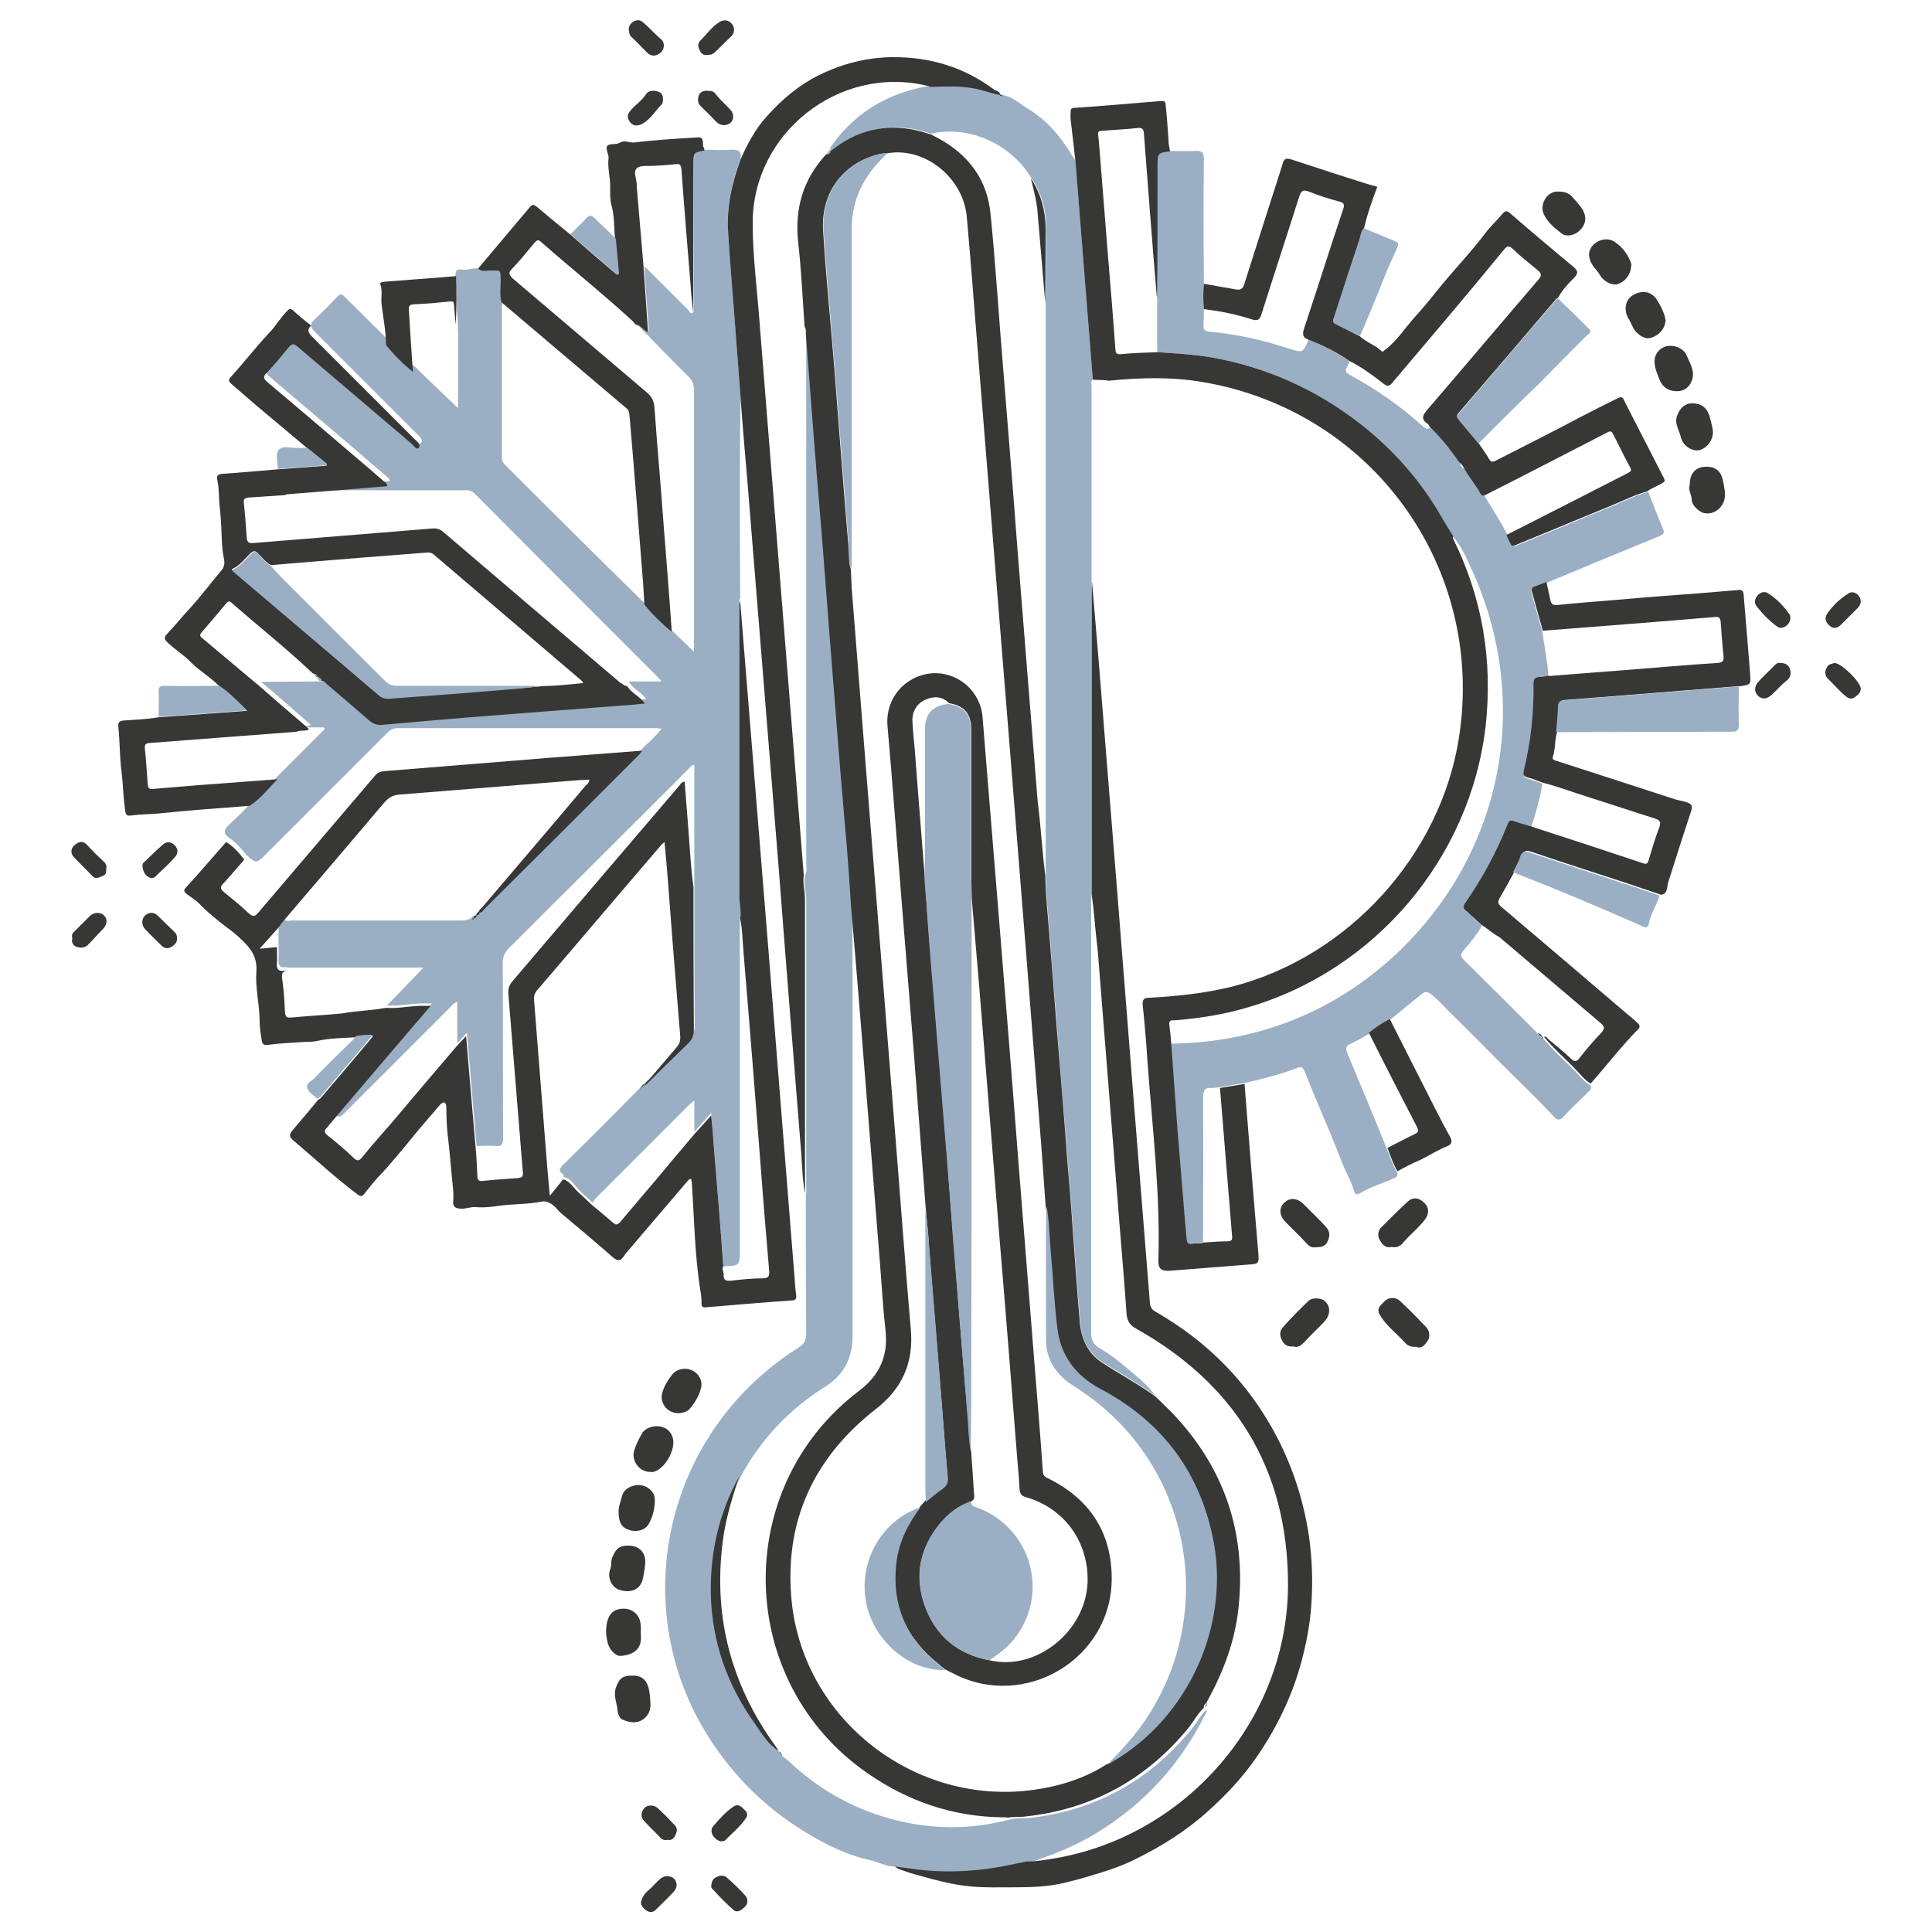 <?xml version="1.0" encoding="utf-8"?>
<!-- Generator: Adobe Illustrator 27.0.0, SVG Export Plug-In . SVG Version: 6.00 Build 0)  -->
<svg version="1.1" id="Livello_1" xmlns="http://www.w3.org/2000/svg" xmlns:xlink="http://www.w3.org/1999/xlink" x="0px" y="0px"
	 viewBox="0 0 480 480" style="enable-background:new 0 0 480 480;" xml:space="preserve">
<style type="text/css">
	.st0{fill:#9BAFC4;}
	.st1{fill:#373736;}
</style>
<g>
	<path class="st0" d="M113.2,68.6c-0.1-1.2,0.2-1.9,1.6-1.6c1.4,0.2,2.8-0.5,4.2-0.3c0.9,1,2.1,0.4,3.2,0.5c2.6,0.1,2.4-0.3,2.4,2.5
		c0,1.8-0.3,3.6,0.2,5.4c0,0.3-0.1,0.6-0.1,0.8c0,12.6,0,25.1,0,37.7c0,1.1,0.5,1.7,1.2,2.3c7.2,7.2,14.4,14.4,21.6,21.5
		c4.2,4.2,8.5,8.4,12.8,12.6c2,2.5,4.3,4.7,6.8,6.8c1.7,1.6,3.4,3.3,5.3,5.1c0-0.8,0-1.4,0-2c0-21.1,0-42.1,0-63.2
		c0-1.2-0.4-2.1-1.2-3c-4.4-4.3-8.7-8.8-13-13.2c1.3,0,1.7,1.5,3,1.8c-0.4-5.4-0.8-10.8-1.1-16.1c0.2,0.2,0.4,0.3,0.6,0.5
		c3.4,3.4,6.9,6.9,10.3,10.3c0.3,0.3,0.5,1.4,1.3,0.5c0-12.3,0.1-24.6,0.1-36.9c0-2.9,0-2.9,2.7-3.4c2.2,0,4.3,0.2,6.5,0
		c1.8-0.1,2.7,0.3,2.4,2.2c-2.2,5.8-3.5,11.8-3.1,18.1c0.4,6.7,1,13.4,1.5,20.1c0.5,7,1.1,14.1,1.6,21.1
		c-0.3,16.4-0.2,32.7-0.1,49.1c0,0.3,0,0.6,0,0.8c-0.3,0.6-0.2,1.2-0.2,1.9c0,23.8,0,47.5,0,71.3c0,1.9,0.5,3.7,0.2,5.6
		c0,1.5-0.1,3-0.1,4.5c0,26.2,0,52.3,0,78.5c0,4.1,0,4.1-4,4.2c-0.1,0-0.2,0-0.3,0c0.1-0.2,0.2-0.4,0.2-0.7
		c-0.8-9.7-1.5-19.4-2.3-29.2c-0.2-2.6-0.5-5.2-0.7-8.2c-1.6,1.7-2.9,3.2-4.2,4.7c0-2.5,0-4.9,0-7.8c-0.7,0.6-1.1,0.9-1.3,1.1
		c-7.7,7.7-15.5,15.5-23.2,23.2c-0.3,0.3-0.5,0.7-0.8,1.1c-1.1-1-2.2-2.1-3.3-3.1c-1.2-1.2-2-2.9-3.9-3.3c0.2-0.4-0.1-0.7-0.4-0.9
		c-0.8-0.6-0.6-1.1,0-1.8c6.4-6.3,12.8-12.7,19.1-19.1c0.1-0.1,0.2-0.2,0.3-0.3l0,0c0.1-0.1,0.3-0.2,0.4-0.4l0,0
		c0.4-0.4,0.7-0.7,1.1-1.1l0,0c3.6-3.5,7.1-7.1,10.7-10.5c1-1,1.4-2,1.4-3.4c-0.1-11.8-0.1-23.6-0.1-35.4c0-9.8,0-19.6,0-29.5
		c-0.8,0.1-1.1,0.7-1.6,1.2c-14.8,14.8-29.6,29.6-44.4,44.3c-1.1,1.1-1.6,2.2-1.6,3.7c0.1,14.5,0,29,0.1,43.6c0,1.6-0.5,2.1-2,1.9
		c-1.5-0.1-3.1,0-4.6,0c-0.8-9.3-1.6-18.5-2.4-28.1c-1,1.1-1.7,1.8-2.4,2.6c0-3.4,0-6.8,0-10.3c-0.9,0.3-1.3,0.8-1.7,1.3
		c-8.8,8.8-17.6,17.6-26.4,26.4c-0.6,0.6-1.1,1.1-2,0.6c7.9-9.2,15.8-18.4,23.8-27.9c-1.2,0-1.9,0-2.7,0c-2.8,0.1-5.7,0.7-8.5,0.5
		c3-3,5.9-6.1,9.1-9.4c-11.3,0-22.2,0-33.2,0c-0.3,0-0.7-0.1-1-0.1c-1.6,0.2-1.9-0.6-1.8-2c0.1-1.3,0-2.6,0-3.9c0-1.5,0-3,0-4.5
		c0.4-0.6,0.8-1.1,1.3-1.7c0.5,0.9,1.3,0.5,2,0.5c14,0,28.1,0,42.1,0c1.2,0,2.2-0.2,3-1.2c0.2,0.1,0.4,0.2,0.4-0.2l0,0
		c0.4-0.1,0.7-0.3,0.7-0.7l0,0c0.5-0.2,1-0.4,0.7-1l0,0c0.9,0.2,1.2-0.6,1.6-1c12.7-12.7,25.4-25.4,38.1-38c0.4-0.4,0.6-0.8,1-1.2
		c1.5-1.3,2.9-2.6,4.3-4.4c-0.7,0-1-0.1-1.4-0.1c-21.4,0-42.9,0-64.3,0c-1.1,0-1.8,0.5-2.5,1.2c-10,10-20,20-30,30
		c-2.5,2.5-2.5,2.5-5.1,0.2c-1.3-1.7-2.7-3.2-4.5-4.4c-1.3-1.1-0.8-1.9,0.3-3c1.9-1.9,4-3.5,5.5-5.8c2.7-1.8,4.7-4.3,6.9-6.6
		c3.8-3.8,7.6-7.6,11.4-11.4c-0.1-0.1-0.2-0.3-0.3-0.4c-2.1,0-4.2,0-6.3,0c0.9-0.5,2,0,3.1-0.6c-0.7-0.7-1.4-1.2-2-1.8
		c-3.4-3-6.9-6-10.3-8.9c4.8,0,9.5-0.1,14.3-0.1c0.9,0,1.5-0.1,1.1-1.2c0.6-0.2,0.8,0.3,1.1,0.6c3.6,3,7.1,6.1,10.7,9.2
		c0.9,0.8,1.8,1.3,3.1,1.1c9-0.8,18.1-1.6,27.1-2.3c10.8-0.9,21.6-1.7,32.4-2.5c1.9-0.1,3.8-0.3,5.9-0.5c-1.3-1.8-3.4-2.5-4.4-4.4
		c2.6,0,5.2,0,8.2,0c-0.6-0.6-0.8-0.9-1-1.1c-15.2-15.2-30.4-30.4-45.5-45.6c-0.7-0.7-1.4-0.8-2.3-0.8c-11,0-22.1,0-33.1,0
		c-3.7,0-7.4,0-11.1-0.1c0.2-0.1,0.3-0.2,0.5-0.2c6.3-0.5,12.5-1,18.8-1.5c2-0.2,4.1-0.3,6.1-0.5c0-0.6-0.4-0.8-0.7-1.1
		c-2.6-2.2-5.2-4.4-7.8-6.7c-7.1-6-14.2-12.1-21.3-18.1c-0.9-0.7-1.1-1.2-0.2-2.2c1.9-2.1,3.8-4.3,5.6-6.5c0.7-0.9,1.2-0.8,2.1-0.1
		c9.4,8,18.8,16,28.2,24c0.6,0.5,1.3,1.8,1.9,1.2c0.7-0.8-0.5-1.6-1.1-2.3c-8.4-8.4-16.8-16.8-25.2-25.2c-1-1-1.5-1.8-0.4-2.9
		c2-1.9,4-3.8,5.8-5.8c0.8-0.9,1.3-0.8,2,0c3.6,3.6,7.2,7.1,10.8,10.7c2,2.5,4.3,4.7,6.7,6.7c3.5,3.4,7,6.8,10.5,10.1
		c0,0,0.1-0.1,0.1-0.2c0-7.2,0.2-14.5-0.1-21.7C113.4,76.6,113.3,72.6,113.2,68.6z"/>
	<path class="st0" d="M290.7,37.5c2.1,0,4.1,0.1,6.2,0c1.7-0.1,2.2,0.3,2.2,2.1c-0.1,9.7-0.1,19.4,0,29.1c0,0.6,0,1.3,0,1.9
		c-0.2,2.1-0.2,4.2,0,6.3c0,1.3,0,2.5-0.1,3.8c-0.1,1.1,0.3,1.6,1.5,1.7c6.7,0.6,13.3,2.1,19.7,4.2c3.5,1.1,3.5,1.1,4.9-2.2
		c3.6,1.4,7,3.2,10.2,5.3c-0.2,0.5-0.4,1.1-0.7,1.6c-0.5,0.9-0.2,1.3,0.7,1.8c6.6,3.6,12.7,7.8,18.3,12.9c0.7,0.6,1.2,0.8,1.8,0
		c2.8,2.7,5.2,5.6,7.4,8.9c0,1,0.6,1.5,1.4,1.8l0,0c0,0.5,0.3,0.7,0.6,1c0.9,1.3,1.7,2.5,2.6,3.8c0.4,0.6,0.6,1.5,1.5,1.8
		c1.9,3.2,4,6.4,5.7,9.7c0.1,0.3,0.2,0.5,0.3,0.8c1.2,2.3,0.6,2.3,3.2,1.2c7.6-3.1,15.2-6.3,22.8-9.4c2.8-1.2,5.6-2.6,8.6-3.4
		c1.2,3,2.3,6,3.6,9c0.5,1.1,0.3,1.5-0.8,2c-8.6,3.5-17.3,7.1-25.9,10.7c-0.8,0.3-1.6,0.7-2.3,1c-1,0.4-1.9,0.7-2.9,1.1
		c-0.6,0.2-0.9,0.6-0.7,1.3c0.9,3.2,1.8,6.4,2.7,9.7c0.5,3.7,1.3,7.4,1.5,11.2c-0.7,0.1-1.4,0.3-2,0.3c-1.3-0.1-1.6,0.6-1.6,1.8
		c0.1,7.2-0.7,14.3-2.4,21.4c-0.2,1-0.2,1.6,1,1.8c1.2,0.3,2.3,0.8,3.5,1.2c-0.6,3.7-1.6,7.3-2.8,10.8c-1.4-0.4-2.9-0.8-4.2-1.3
		c-0.9-0.3-1.2,0-1.5,0.7c-2.7,7-6.3,13.5-10.6,19.7c-0.5,0.7-0.5,1.2,0.2,1.9c1.4,1.1,2.6,2.3,3.9,3.5c-1.3,2.2-2.8,4.1-4.5,6
		c-0.9,1.1-0.9,1.6,0.1,2.6c5.9,5.8,11.7,11.6,17.6,17.5c0.1,0.1,0.2,0.2,0.3,0.4c0.1,0.1,0.2,0.2,0.3,0.3c0.4,0.3,0.7,0.7,1.1,1
		l0,0c0.1,0.1,0.3,0.2,0.4,0.4v-0.1c2.2,2.7,4.9,5.1,7.4,7.6c1.4,1.4,2.5,2.9,4.2,4c0.5,0.7,0,1.1-0.5,1.6c-2.1,2.1-4.2,4-6.2,6.2
		c-1,1.1-1.7,0.6-2.4-0.1c-4.3-4.7-9-9.1-13.5-13.6c-3.9-3.9-7.8-7.9-11.7-11.7c-1.8-1.7-3.4-3.7-5.4-5.2c-0.8-0.5-1.4-0.6-2.1,0
		c-2.7,2.2-5.4,4.4-8.1,6.6c-1.9,0.9-3.6,2.1-5.2,3.4c-1.4,0.8-2.8,1.7-4.4,2.4c-1.3,0.6-1.4,1.2-0.8,2.5c3.3,7.9,6.6,15.8,9.8,23.7
		c0.8,1.9,1.4,3.9,2.5,5.8c0.3,0.7,0,1.1-0.7,1.4c-2.8,1.3-5.8,2.1-8.4,3.7c-0.9,0.5-1.3,0.5-1.7-0.8c-0.5-1.9-1.6-3.7-2.4-5.6
		c-1.5-3.8-3-7.6-4.6-11.3c-1.7-4.1-3.5-8.2-5.1-12.4c-0.5-1.2-1-1.4-2.1-0.9c-4.2,1.6-8.6,2.7-13,3.7c-2,0.3-4.1,0.7-6.1,1
		c-0.6,0.1-1.3,0.2-1.9,0.2c-1.9-0.2-2.2,0.8-2.2,2.5c0.1,11.9,0,23.8,0,35.8c-1,0.4-2,0.2-3,0.3c-0.9,0.1-1.2-0.3-1.2-1.2
		c-0.2-2.7-0.4-5.5-0.7-8.2c-0.5-6.5-1.1-13-1.6-19.5c-0.5-6.9-1-13.8-1.5-20.7c2.1-0.1,4.2-0.1,6.3-0.3c19.1-1.6,35.8-9,49.8-22.1
		c26.4-24.9,33.7-62.3,18.7-95.3c-1.3-2.9-2.6-5.8-4.7-8.3c-1.1-1.6-2.1-3.3-3.1-5.1c-5.2-8.8-11.8-16.4-19.8-22.7
		c-11.1-8.8-23.8-14.4-37.8-16.8c-4.2-0.7-8.5-0.9-12.8-1.2c0-4.5,0-9,0-13.5c0-10.9,0-21.8,0.1-32.7
		C287.6,37.8,287.6,37.8,290.7,37.5z"/>
	<path class="st1" d="M95.8,250.4c2.9,0.2,5.7-0.4,8.5-0.5c0.7,0,1.5,0,2.7,0c-8.1,9.5-16,18.7-23.8,27.9c-0.7,0.8-1.3,1.6-2,2.4
		c-0.8,0.8-0.6,1.2,0.2,1.9c2.3,1.8,4.5,3.7,6.6,5.7c0.8,0.7,1.2,0.6,1.9-0.2c2.5-3.1,5.2-6.1,7.8-9.1c5.2-6.2,10.5-12.4,15.7-18.5
		c0.7-0.8,1.5-1.6,2.4-2.6c0.8,9.6,1.6,18.8,2.4,28.1c0.2,2.2,0.3,4.4,0.4,6.7c0,1,0.4,1.3,1.3,1.2c2.9-0.3,5.8-0.5,8.7-0.7
		c1.1-0.1,1.4-0.4,1.3-1.5c-1.2-14.8-2.4-29.5-3.6-44.3c-0.1-1.3,0.2-2.2,1.1-3.2c13.7-16.1,27.4-32.2,41.2-48.3
		c0.4-0.4,0.6-1.1,1.5-1.2c0.3,3.9,0.6,7.7,0.9,11.5c0.4,4.9,0.6,9.8,1.3,14.7c0,11.8,0,23.6,0.1,35.4c0,1.4-0.4,2.4-1.4,3.4
		c-3.6,3.5-7.2,7-10.7,10.5c-0.1-0.7,0.5-1,0.9-1.4c2.3-2.7,4.6-5.4,6.9-8.1c0.7-0.8,1-1.6,0.9-2.8c-1-12.2-2-24.4-2.9-36.6
		c-0.3-3.8-0.6-7.6-1-11.6c-0.4,0.3-0.6,0.5-0.7,0.6c-10.4,12.1-20.7,24.3-31.1,36.4c-0.6,0.8-0.7,1.5-0.6,2.4
		c1,12.3,1.9,24.5,2.9,36.8c0.3,3.7,0.6,7.5,1,11.7c1.3-1.6,2.3-2.8,3.3-4.1c1.8,0.5,2.6,2.2,3.9,3.3c1.1,1,2.2,2.1,3.3,3.1
		c1.7,1.4,3.4,2.8,5.1,4.3c0.8,0.7,1.2,0.7,1.9-0.1c3.1-3.7,6.3-7.4,9.4-11.1c3-3.6,6-7.2,9-10.7c1.3-1.5,2.7-2.9,4.2-4.7
		c0.3,2.9,0.5,5.5,0.7,8.2c0.8,9.7,1.6,19.4,2.3,29.2c0,0.2-0.1,0.4-0.2,0.7c0.1,0.5,0.3,1,0.3,1.5c-0.1,1.3,0.5,1.6,1.7,1.5
		c2.7-0.3,5.3-0.6,8-0.6c1.5,0,1.7-0.6,1.6-1.9c-0.7-8.2-1.4-16.4-2-24.6c-1.4-17.9-2.8-35.8-4.3-53.6c-0.3-3.1-0.3-6.3-0.9-9.3
		c0.3-1.9-0.2-3.7-0.2-5.6c0-23.8,0-47.5,0-71.3c0-0.6-0.1-1.3,0.2-1.9c2.3,28.8,4.7,57.6,7,86.4c2.2,27.2,4.3,54.4,6.5,81.5
		c0.1,1.5,0.2,3,0.4,4.4c0.2,1.1-0.3,1.4-1.2,1.4c-7.1,0.5-14.1,1.1-21.2,1.7c-0.9,0.1-1.1-0.2-1.1-1c0-1.1-0.1-2.2-0.3-3.2
		c-1.4-8.8-1.5-17.7-2.1-26.5c0-0.4-0.1-0.8-0.2-1.2c-0.6,0-0.8,0.5-1.1,0.8c-4.9,5.7-9.7,11.4-14.6,17.1c-0.4,0.4-0.7,0.8-1,1.3
		c-0.7,1.1-1.5,1.4-2.7,0.3c-4.2-3.7-8.5-7.3-12.8-10.9c-1-0.8-1.6-2-2.9-2.6c-0.6-0.3-1.2-0.5-1.8-0.4c-3.4,0.7-6.8,0.6-10.2,1
		c-2.1,0.3-4.3,0.6-6.4,0.4c-1.3-0.1-2.5,0.5-3.8,0.4c-1.2-0.1-1.9-0.5-1.8-1.7c0.2-2.3-0.2-4.6-0.4-6.9c-0.3-3-0.5-6.1-0.9-9.1
		c-0.3-2.4-0.4-4.9-0.4-7.4c0-0.5-0.1-1.1-0.5-1.3c-0.3-0.1-0.8,0.3-1.1,0.6c-1.9,2.3-3.9,4.5-5.8,6.8c-1.7,2.1-3.4,4.2-5.2,6.3
		c-1.4,1.6-2.8,3.3-4.3,4.8c-1.2,1.3-2.3,2.7-3.4,4.1c-0.5,0.7-0.9,0.9-1.7,0.3c-5.5-4.1-10.4-8.7-15.6-13.1
		c-1.7-1.4-1.6-1.7-0.1-3.5c2-2.3,3.9-4.6,5.8-6.9c0.2-0.2,0.5-0.3,0.7-0.5c3.5-4.1,7.1-8.3,10.6-12.5c0.8-0.9,1.5-1.8,2.4-2.9
		c-1.6-0.1-2.9,0.1-4.1,0.3c-3.2,0.2-6.5,0.2-9.7,0.9c-1.2,0.3-2.4,0.2-3.7,0.3c-2.9,0.2-5.8,0.3-8.7,0.7c-1.7,0.3-1.4-1.3-1.6-2
		c-0.3-1.5-0.4-3-0.4-4.5c-0.1-3.9-1.1-7.9-0.8-11.7c0.3-4.2-2-6.4-4.5-8.7c-1.5-1.4-3.2-2.5-4.8-3.8c-1.7-1.4-3.3-2.7-4.8-4.3
		c-0.9-0.9-2-1.6-3.1-2.4c-0.8-0.6-1-1-0.2-1.8c3.4-3.7,6.6-7.5,9.9-11.2c1.8,1.1,3.2,2.7,4.5,4.4c-1.8,2-3.5,4.1-5.3,6
		c-0.8,0.9-0.6,1.3,0.2,2c2.1,1.7,4.3,3.5,6.2,5.3c1.1,1,1.6,0.8,2.5-0.3c9.6-11.3,19.2-22.5,28.8-33.8c0.6-0.8,1.3-1.1,2.3-1.2
		c13.6-1.1,27.2-2.2,40.8-3.3c7.8-0.6,15.6-1.2,23.4-1.8c-0.3,0.4-0.6,0.8-1,1.2c-12.7,12.7-25.4,25.4-38.1,38
		c-0.4,0.4-0.7,1.2-1.6,1c0.1-0.7,0.7-1,1.1-1.5c8.5-10,17-19.9,25.4-29.9c0.4-0.4,1-0.8,1-1.6c-0.8,0-1.5,0.1-2.2,0.1
		c-14.9,1.2-29.8,2.4-44.8,3.6c-1.9,0.1-3,0.9-4.1,2.2c-8.4,9.9-16.8,19.8-25.2,29.6c-0.4,0.6-0.8,1.1-1.3,1.7
		c-1.3,1.5-2.7,3-4.3,4.8c1.8-0.1,3-0.3,4.3-0.4c0,1.3,0.1,2.6,0,3.9c-0.1,1.4,0.2,2.2,1.8,2c0.3,0,0.7,0.1,1,0.1
		c-1.3-0.1-1.7,0.4-1.5,1.8c0.4,2.8,0.6,5.6,0.7,8.4c0.1,1.2,0.5,1.4,1.6,1.3c4.2-0.4,8.3-0.6,12.5-1
		C88.6,251.1,92.2,251.1,95.8,250.4z"/>
	<path class="st0" d="M222,463.7c-2,0-3.7-1.1-5.6-1.5c-4.7-1-9.1-2.9-13.2-5.2c-9.8-5.4-18.1-12.6-24.7-21.8
		c-21.6-29.8-16.1-70.8,11.6-94.3c2.6-2.2,5.4-4.3,8.3-6.1c1.3-0.8,1.9-1.8,1.9-3.4c-0.1-11.5-0.1-23-0.1-34.5
		c0-0.1,0.1-0.2,0.1-0.3c0-1.5,0-3,0-4.4c0-23,0-45.9,0-68.9c0-1.9-0.7-3.8-0.3-5.8c0.6-1,0.3-2,0.3-3c0-41,0-82,0-123
		c0-3.4,0-6.9,0.1-10.3c0.3,0.5,0.2,1.1,0.3,1.7c0.5,6.5,1,13,1.5,19.5c0.9,10.7,1.8,21.4,2.6,32.1c0.6,7.8,1.2,15.6,1.8,23.4
		c0.9,11.3,1.8,22.6,2.7,34c0.5,6.2,1.1,12.4,1.6,18.6c0.4,4.7,0.7,9.4,1,14.2c0,1-0.1,2.1-0.1,3.1c0,34.4,0,68.7,0,103.1
		c0,0.6,0,1.3,0,1.9c-0.2,5-2.4,8.9-6.6,11.6c-9,5.6-16,13-21.1,22.3c0,0.1,0,0.2-0.1,0.3c0,0.1,0,0.2-0.1,0.2
		c-5,9.1-7.2,18.9-6.9,29.3c0.3,11.9,4.1,22.6,11,32.2c1.7,2.4,3.3,5,5.9,6.8l0,0c0.1,0.2,0.3,0.5,0.4,0.7l0,0
		c0.1,0.1,0.3,0.2,0.4,0.3l0.1,0.1c0.1,0.1,0.1,0.1,0.2,0.2c0.2,0.2,0.5,0.3,0.7,0.5c7.2,6.9,15.6,11.8,25.3,14.5
		c10,2.8,20,2.9,30.1,0.2c1.5-0.4,3-0.2,4.4-0.3c16.4-1.8,29.8-9.1,40.3-21.8c1.4-1.7,2.4-3.7,4-5.2c0.1,0.7-0.3,1.2-0.6,1.7
		c-6.1,12.1-15,21.8-26.6,28.9c-5.5,3.4-11.4,5.7-17.5,7.7c-1,0.2-2,0.3-3,0.6c-6.1,1.4-12.4,2-18.7,1.8
		C229.3,464.8,225.7,464.2,222,463.7z"/>
	<path class="st0" d="M271.5,94.3c-0.6,0.5-0.3,1.2-0.3,1.8c0,16.1,0,32.2,0,48.3c0,1.6-0.1,3.3-0.1,4.9c0,23,0,46,0,69
		c0,1.3,0,2.6,0,3.9c0,1.8,0,3.5,0,5.3c0,25.2,0,50.3,0,75.5c0,9.4,0,18.9,0,28.3c0,1.7,0.6,2.8,2,3.6c2.3,1.3,4.4,2.9,6.4,4.6
		c2.7,2.3,5.5,4.4,7.6,7.3c-4.3-3.1-9-5.7-13.4-8.5c-3.3-2.2-5-5.7-5.3-9.6c-0.7-7.8-1.2-15.7-1.8-23.6c-0.5-5.9-0.9-11.8-1.4-17.8
		c-0.9-10.9-1.8-21.7-2.6-32.6c-0.5-6.7-1.2-13.4-1.6-20.2c-0.4-5.7-1.1-11.4-1.2-17.1c0-1.5,0-3,0-4.5c0-27.6,0-55.3,0-82.9
		c0-18.2,0-36.5,0-54.7c0-6.3,0.1-12.6,0.1-18.8c0-4.4-1.1-8.6-3.7-12.3c-5.1-8.5-15.5-13.1-24.8-11c-0.2,0-0.3,0-0.5-0.1
		c-8.4-2.8-16.2-1.6-23.4,3.7c-0.3,0.2-0.6,0.7-1.2,0.4c-0.2-0.5,0.2-0.7,0.4-1.1c1.9-2.7,4.1-5,6.6-7.1c5.2-4.2,11.2-6.6,17.8-7.7
		c3.5,0,7-0.2,10.5,0.3c2.4,0.4,4.6,1.3,6.9,1.7l0,0c0.1,0.3,0.3,0.3,0.6,0.3c2.4,0.4,4.2,2.1,6.1,3.3c4.7,2.8,8.2,6.8,11,11.5
		c0.3,0.5,0.6,0.9,1,1.4c0.4,5.1,0.8,10.1,1.2,15.2c0.5,6.7,1.1,13.4,1.6,20.1C270.5,81.7,271,88,271.5,94.3z"/>
	<path class="st1" d="M271.5,94.3c-0.5-6.3-1-12.6-1.5-18.9c-0.5-6.7-1.1-13.4-1.6-20.1c-0.4-5.1-0.8-10.1-1.2-15.2
		c-0.4-3.5-0.8-6.9-1.2-10.4c-0.1-0.7,0-1.4,0-2s0.2-0.9,0.9-0.9c6-0.4,11.9-0.9,17.9-1.4c1.2-0.1,2.5-0.2,3.7-0.3
		c0.6-0.1,1,0,1.1,0.9c0.3,2.8,0.5,5.7,0.7,8.6c0,1,0.2,2,0.4,3c-3.1,0.4-3.1,0.4-3.1,3.7c0,10.9,0,21.8-0.1,32.7
		c-0.1-0.5-0.2-1-0.2-1.5c-1.1-13.1-2.1-26.2-3.1-39.3c-0.1-1.2-0.4-1.5-1.6-1.4c-2.5,0.3-5,0.4-7.5,0.6c-2.7,0.2-2.4-0.1-2.1,2.6
		c0.8,10,1.6,20,2.4,30.1c0.6,7.2,1.2,14.3,1.7,21.5c0.1,0.9,0.1,1.5,1.3,1.4c3.1-0.3,6.2-0.4,9.2-0.5c4.3,0.3,8.5,0.5,12.8,1.2
		c14,2.4,26.6,8,37.8,16.8c8,6.3,14.7,13.9,19.8,22.7c1,1.7,2,3.4,3.1,5.1c-0.2,0.1-0.2,0.3-0.1,0.5c7.3,14.7,9.9,30.3,8.1,46.6
		c-3.8,32.9-27.6,60.9-59.5,70c-5.8,1.7-11.7,2.6-17.7,3.1c-0.6,0-1.5-0.2-1.4,1c0.2,1.6,0.4,3.3,0.5,4.9c0.5,6.9,1,13.8,1.5,20.7
		c0.5,6.5,1.1,13,1.6,19.5c0.2,2.7,0.5,5.5,0.7,8.2c0.1,0.9,0.3,1.3,1.2,1.2c1-0.2,2.1,0.1,3-0.3c2-0.1,4-0.3,6-0.3
		c1.1,0,1.2-0.5,1.1-1.4c-0.5-6.1-1-12.2-1.5-18.3c-0.5-6.1-1-12.3-1.5-18.4c2-0.3,4.1-0.7,6.1-1c1.1,13.9,2.2,27.8,3.4,41.7
		c0.2,3,0.3,3-2.7,3.2c-6.3,0.5-12.6,1-19,1.5c-2.4,0.2-3.2-0.4-3.1-2.8c0.5-16.4-1.5-32.7-2.7-49c-0.3-4.7-0.7-9.5-1.2-14.2
		c-0.1-1.4,0.3-1.8,1.6-1.8c7-0.4,13.9-1.1,20.7-2.8c28.8-7.4,51.8-32.7,56.3-62c6.5-42.2-21.6-81.1-63.8-88.2
		c-7.7-1.3-15.5-1.1-23.3-0.3C274.1,94.3,272.8,94.5,271.5,94.3z"/>
	<path class="st1" d="M155.8,170.4c1,1.8,3.1,2.5,4.4,4.4c-2.1,0.2-4,0.4-5.9,0.5c-10.8,0.8-21.6,1.7-32.4,2.5
		c-9,0.7-18.1,1.5-27.1,2.3c-1.3,0.1-2.2-0.4-3.1-1.1c-3.5-3.1-7.1-6.1-10.7-9.2c-0.3-0.3-0.6-0.8-1.1-0.6l0,0
		c-0.1-0.6-0.5-0.9-1.1-1l0,0c-0.1-0.6-0.5-0.8-1.1-0.9c-6.4-6.1-13.4-11.6-20-17.4c-0.5-0.5-0.9-0.7-1.5,0c-2,2.4-4,4.8-6.1,7.2
		c-0.5,0.6-0.5,0.9,0.1,1.4c4.8,4,9.5,8,14.3,12c3.4,3,6.9,6,10.3,8.9c0.6,0.5,1.3,1.1,2,1.8c-1.1,0.6-2.2,0.1-3.1,0.6
		c-12.2,0.9-24.4,1.9-36.6,2.8c-1,0.1-1.2,0.5-1.1,1.4c0.3,3,0.5,5.9,0.7,8.9c0.1,1.1,0.6,1.2,1.4,1.1c3.6-0.3,7.2-0.6,10.8-0.9
		c6.7-0.5,13.3-1,20-1.5c-2.2,2.3-4.2,4.9-6.9,6.6c-7.5,0.6-15,1.1-22.5,1.9c-2.3,0.2-4.6,0.2-6.9,0.5c-1.2,0.2-1.4-0.3-1.5-1.3
		c-0.5-3.2-0.5-6.4-0.9-9.5c-0.5-3.8-0.4-7.5-0.8-11.3c-0.1-1.2,0.4-1.4,1.4-1.5c2.9-0.2,5.8-0.3,8.6-0.8c7.3-0.5,14.7-1.1,22-1.6
		c-2.4-2.2-4.4-4.4-6.9-6.1c-2.1-2.2-4.8-3.7-6.9-5.8c-1.8-1.9-4.1-3.3-6-5.1c-0.9-0.9-0.8-1.4,0-2.2c2-2.1,3.8-4.4,5.8-6.5
		c2.7-3,5.1-6.2,7.7-9.3c0.8-1,0.7-2.1,0.5-3c-0.5-2.4-0.5-4.8-0.6-7.2c-0.1-1.8-0.2-3.6-0.4-5.4c-0.3-2.2-0.1-4.5-0.6-6.7
		c-0.3-1.2,0.2-1.5,1.4-1.6c4.5-0.3,9.1-0.7,13.6-1.1c4-0.3,8.1-0.6,12.1-0.9c0-0.1,0-0.3,0.1-0.4c-1.6-1.3-3.2-2.6-4.8-3.9
		c-3.5-2.9-7-5.9-10.5-8.8c-2.9-2.4-5.7-4.9-8.5-7.3c-0.6-0.5-0.7-0.9-0.1-1.6c3.2-3.5,6.1-7.3,9.4-10.8c1.7-1.7,2.9-3.9,4.6-5.6
		c0.6-0.7,1-0.7,1.6-0.1c1.4,1.3,2.9,2.5,4.4,3.7c-1.2,1.1-0.6,1.9,0.4,2.9c8.4,8.4,16.8,16.8,25.2,25.2c0.7,0.7,1.8,1.5,1.1,2.3
		c-0.5,0.6-1.3-0.7-1.9-1.2c-9.4-8-18.8-16-28.2-24c-0.8-0.7-1.3-0.8-2.1,0.1c-1.8,2.2-3.6,4.4-5.6,6.5c-0.9,0.9-0.7,1.4,0.2,2.2
		c7.1,6,14.2,12,21.3,18.1c2.6,2.2,5.2,4.4,7.8,6.7c0.3,0.2,0.7,0.4,0.7,1.1c-2,0.2-4,0.3-6.1,0.5c-6.3,0.5-12.5,1-18.8,1.5
		c-0.2,0-0.3,0.1-0.5,0.2c-3,0.2-5.9,0.4-8.9,0.6c-1.1,0.1-1.5,0.4-1.3,1.5c0.3,2.8,0.5,5.6,0.7,8.4c0.1,1.3,0.5,1.5,1.8,1.4
		c14.8-1.2,29.5-2.4,44.3-3.6c1.2-0.1,2,0.2,2.9,1c14.6,12.5,29.2,24.9,43.9,37.4C154.7,169.8,155,170.5,155.8,170.4z M134.3,170.5
		c3.5-0.1,7-0.4,10.6-0.8c-0.2-0.3-0.2-0.4-0.3-0.5c-12.3-10.5-24.5-20.9-36.8-31.4c-0.6-0.5-1.2-0.6-1.9-0.5
		c-5.2,0.4-10.4,0.8-15.5,1.2c-7.7,0.6-15.4,1.3-23.1,1.9c-1.3-0.7-2.2-1.9-3.3-3c-0.6-0.6-1-0.6-1.7,0c-1.5,1.4-2.7,3.2-4.7,4
		c0.1,0.2,0.1,0.3,0.1,0.3c12,10.2,24.1,20.5,36.1,30.7c0.9,0.8,1.7,1.1,2.9,1c9.4-0.8,18.9-1.5,28.3-2.2
		C128.2,171.2,131.2,170.8,134.3,170.5z"/>
	<path class="st1" d="M271.2,222.2c0-1.3,0-2.6,0-3.9c0-23,0-46,0-69c0-1.6,0-3.3,0.1-4.9c0.5,6.3,1.1,12.6,1.6,19
		c1.6,19.5,3.1,39,4.7,58.5c1.4,17.7,2.8,35.5,4.2,53.2c1.3,16.2,2.6,32.5,3.9,48.7c0.1,1,0.5,1.6,1.4,2.1
		c13.1,7.5,23.3,17.9,30.3,31.4c3.9,7.6,6.5,15.7,7.8,24.3c0.8,5.7,1,11.3,0.6,17c-0.3,4.8-1.2,9.4-2.4,14
		c-2.3,8.7-6.2,16.7-11.3,24.1c-3.4,4.9-7.5,9.3-12,13.3c-5.4,4.9-11.5,8.7-18,11.9c-3,1.5-6.1,2.6-9.4,3.6
		c-2.6,0.8-5.3,1.6-7.9,2.2c-4.3,1.1-8.9,1.2-13.3,1.2c-3.4,0-6.8,0.1-10.1-0.2c-3.4-0.3-6.7-1-10-1.9c-2.5-0.7-5-1.3-7.4-2.2
		c-0.7-0.2-1.2-0.5-1.7-0.9c3.7,0.5,7.3,1.1,11,1.2c6.3,0.2,12.5-0.4,18.7-1.8c1-0.2,2-0.4,3-0.6c2,0,3.9-0.3,5.8-0.6
		c33.6-5.1,59.5-34.8,59.2-68.8c-0.2-28.3-13.2-49.3-37.9-63.1c-1.4-0.8-2-1.8-2.2-3.4c-0.5-7.6-1.2-15.3-1.8-22.9
		c-1.8-22.6-3.6-45.2-5.4-67.9C272.1,231.3,271.9,226.7,271.2,222.2z"/>
	<path class="st1" d="M299.1,76.8c-0.2-2.1-0.2-4.2,0-6.3c2.6,0.5,5.2,0.9,7.9,1.4c1.1,0.2,1.7,0,2.1-1.2c2.7-8.6,5.5-17.2,8.2-25.7
		c0.5-1.5,0.9-2.9,1.4-4.4c0.3-1.1,0.8-1.4,2.1-1c6.4,2.1,12.8,4.2,19.2,6.2c0.7,0.2,1.5,0.4,2.2,0.6c-1.3,3.4-2.5,6.8-3.3,10.3
		c-0.7,0.8-0.8,1.9-1.1,2.9c-2.1,6.3-4.1,12.7-6.2,19c-0.2,0.7-0.7,1.4,0.3,1.9c2,1,4,2,5.9,3c1.6,1.5,3.8,2.2,5.4,3.7
		c0.4,0.4,0.5,0,0.8-0.2c3-2.2,4.9-5.3,7.3-8c1.9-2.1,3.7-4.2,5.5-6.5c3.9-4.9,8.3-9.4,12.1-14.4c1.3-1.8,3-3.3,4.4-5
		c0.7-0.8,1.1-0.8,1.9-0.1c5.2,4.5,10.4,8.9,15.6,13.2c1.2,1,1.5,1.6,0.2,2.9c-1.5,1.5-2.9,3-3.9,4.9c-0.2,0.1-0.3,0.1-0.4,0.2
		c-8.1,9.5-16.2,19-24.4,28.5c-0.5,0.6-0.3,1,0.1,1.4c1.6,2,3.3,3.9,4.9,5.9c0.9,1.4,1.9,2.7,2.7,4.1c0.4,0.6,0.7,0.8,1.5,0.4
		c7.1-3.6,14.2-7.2,21.2-10.9c3.1-1.6,6.2-3.2,9.3-4.7c0.9-0.4,1.2-0.2,1.5,0.6c3.3,6.4,6.6,12.9,9.9,19.3c0.3,0.7,0.3,0.8-0.5,1.3
		c-1.2,0.7-2.6,1.2-3.7,2c-3,0.8-5.7,2.2-8.6,3.4c-7.6,3.1-15.2,6.3-22.8,9.4c-2.6,1.1-2,1.1-3.2-1.2c-0.1-0.2-0.2-0.5-0.3-0.8
		c10.1-5.1,20.2-10.3,30.2-15.4c0.7-0.4,0.9-0.6,0.5-1.4c-1.5-2.7-2.8-5.5-4.2-8.2c-0.3-0.7-0.7-0.9-1.4-0.5
		c-10.3,5.3-20.5,10.6-30.8,15.8c-0.9-0.2-1-1.2-1.5-1.8c-0.9-1.3-1.7-2.5-2.6-3.8c-0.2-0.3-0.4-0.7-0.6-1l0,0
		c-0.4-0.7-0.7-1.3-1.4-1.8c-2.2-3.2-4.6-6.2-7.4-8.9c-0.1-0.2-0.2-0.5-0.4-0.6c-1.8-1.2-1.2-2.2,0-3.6
		c9.2-10.7,18.3-21.5,27.5-32.2c0.9-1,0.8-1.6-0.2-2.4c-2.1-1.7-4.2-3.4-6.1-5.2c-1-1-1.5-0.8-2.3,0.2c-9,11-18.3,21.9-27.6,32.9
		c-0.8,1-1.3,1.1-2.3,0.3c-2.7-2.1-5.4-4.1-8.4-5.6c-3.2-2.2-6.6-3.9-10.2-5.3c-1.4-0.5-1.6-1.3-1.1-2.8c3.3-9.9,6.4-19.8,9.7-29.6
		c0.4-1.1,0.3-1.6-0.9-1.9c-2.6-0.7-5.1-1.5-7.6-2.5c-1.4-0.5-1.9-0.3-2.4,1.2c-3.1,9.8-6.3,19.5-9.4,29.3c-0.4,1.2-0.8,1.7-2.2,1.3
		C307.2,78.1,303.2,77.3,299.1,76.8z"/>
	<path class="st1" d="M368.1,229.8c-1.3-1.2-2.6-2.4-3.9-3.5c-0.7-0.6-0.7-1.1-0.2-1.9c4.3-6.2,7.8-12.7,10.6-19.7
		c0.3-0.8,0.7-1,1.5-0.7c1.4,0.5,2.8,0.9,4.2,1.3c9.3,3,18.7,6.1,28,9.2c0.9,0.3,1.1-0.1,1.3-0.8c0.8-2.7,1.6-5.4,2.6-8
		c0.5-1.4,0.4-1.9-1.2-2.4c-5.5-1.7-11-3.6-16.5-5.3c-3.8-1.2-7.5-2.6-11.4-3.6c-1.2-0.4-2.3-1-3.5-1.2c-1.1-0.3-1.2-0.8-1-1.8
		c1.7-7,2.5-14.1,2.4-21.4c0-1.2,0.2-1.8,1.6-1.8c0.7,0,1.4-0.2,2-0.3c0.3,0,0.6,0.1,0.9,0c6-0.5,12-0.9,18-1.4
		c7.7-0.6,15.5-1.3,23.3-1.8c1.2-0.1,1.5-0.5,1.4-1.7c-0.3-2.8-0.5-5.7-0.7-8.5c-0.1-1.1-0.5-1.3-1.5-1.2
		c-14.2,1.2-28.5,2.3-42.7,3.4c-0.9-3.2-1.8-6.5-2.7-9.7c-0.2-0.7,0.1-1.1,0.7-1.3c1-0.4,1.9-0.7,2.9-1.1c0.3,1.5,0.7,3,1,4.5
		c0.2,1.1,0.8,1.3,1.8,1.2c5-0.5,10-0.9,15-1.3c6.7-0.6,13.4-1.1,20.1-1.6c3.2-0.3,6.5-0.5,9.7-0.8c0.8-0.1,1.3,0,1.4,1.1
		c0.5,6.5,1.1,12.9,1.6,19.4c0,0.1,0,0.1,0,0.2c0.2,2.8,0.2,2.8-2.5,3.2c-0.2,0-0.5,0-0.7,0c-8.3,0.7-16.6,1.3-24.9,2
		c-5.9,0.5-11.8,0.9-17.8,1.4c-0.7,0.1-1.5,0.1-1.5,1.2c-0.1,2.2-0.3,4.4-0.5,6.7c-0.7,2-0.4,4.2-1.1,6.2c-0.2,0.7,0.2,0.8,0.8,1
		c9.9,3.2,19.8,6.4,29.6,9.6c1,0.3,2.1,0.4,3.1,0.8c1.1,0.5,1.2,0.9,0.9,2c-2,6-3.9,12-5.8,18c-0.3,1.1,0,2.6-1.7,2.9
		c-2.9-1-5.7-1.9-8.6-2.9c-7.9-2.6-15.8-5.1-23.7-7.8c-1.2-0.4-1.8-0.3-2.3,1s-1.2,2.6-1.8,3.9c-1.2,2.2-2.4,4.4-3.7,6.6
		c-0.6,1-0.4,1.5,0.4,2.2c10.4,8.8,20.7,17.6,31,26.4c1,0.8,2,1.7,2.9,2.5c0.6,0.5,0.6,1.1,0,1.6c-4.2,4.3-7.8,9-11.7,13.4
		c-1.7-1-2.8-2.6-4.2-4c-2.5-2.5-5.1-4.8-7.4-7.6c0.6-0.2,0.8,0.3,1.1,0.6c1.9,1.6,3.8,3.1,5.6,4.8c0.8,0.8,1.3,0.9,2.1-0.1
		c1.7-2.2,3.5-4.3,5.5-6.4c0.9-1,0.7-1.5-0.2-2.3c-8.4-7.1-16.8-14.3-25.2-21.4C370.9,232,369.6,230.7,368.1,229.8z"/>
	<path class="st1" d="M248.5,23.6c-2.3-0.4-4.5-1.3-6.9-1.7c-3.5-0.6-7-0.4-10.5-0.3c-0.3-0.1-0.5-0.3-0.8-0.3
		C208.5,16.1,187,33,187,55.4c0,8.6,1.2,17.2,1.8,25.8c2,25,4,50.1,6,75.1c1.6,20.4,3.3,40.8,4.9,61.2c-0.3,2,0.3,3.8,0.3,5.8
		c0,23,0,45.9,0,68.9c0,1.5,0,3,0,4.4c-0.6-3.2-0.7-6.5-0.9-9.7c-1.9-23.6-3.8-47.2-5.6-70.8c-2.6-32.1-5.2-64.3-7.8-96.4
		c-0.6-6.9-1.2-13.9-1.7-20.8c-0.5-7-1.1-14.1-1.6-21.1c-0.5-6.7-1.1-13.4-1.5-20.1c-0.4-6.2,0.9-12.2,3.1-18.1
		c1.7-3.9,3.7-7.6,6.6-10.8c3.7-4.1,7.8-7.6,12.8-10.1c5.9-2.9,12.1-4.5,18.7-4.5c9.1,0,17.4,2.5,24.8,8
		C247.3,22.6,248.4,22.5,248.5,23.6z"/>
	<path class="st1" d="M175,37.4c-2.7,0.5-2.7,0.5-2.7,3.4c0,12.3-0.1,24.6-0.1,36.9c-0.2-2.2-0.5-4.4-0.6-6.6
		c-0.8-9.7-1.6-19.3-2.3-29c-0.1-1.1-0.4-1.5-1.5-1.3c-1.8,0.2-3.5,0.3-5.3,0.4c-1.5,0.1-3.4-0.2-4.3,0.6c-1,1,0.1,2.9,0,4.4
		c0,0.1,0,0.1,0,0.2c0.6,6.7,1.1,13.3,1.7,20c0.4,5.3,0.7,10.6,1.1,16.1c-1.3-0.4-1.7-1.8-3-1.8c-0.3-0.3-0.6-0.7-0.9-1
		c-7.4-6.8-15.3-13.1-22.8-19.7c-0.7-0.6-1-0.2-1.5,0.3c-1.8,2.2-3.6,4.4-5.6,6.5c-1,1-0.7,1.5,0.2,2.4
		c11.1,9.4,22.2,18.9,33.3,28.3c1.3,1.1,1.8,2.2,1.9,3.8c0.7,9.8,1.6,19.6,2.3,29.4c0.7,8.8,1.4,17.6,2,26.3
		c-2.5-2.1-4.8-4.3-6.8-6.8c-0.1-1.7-0.2-3.3-0.3-5c-1.1-14-2.2-28-3.4-42c-0.1-0.7-0.1-1.3-0.8-1.8c-10.3-8.7-20.6-17.5-31-26.3
		c-0.5-1.8-0.2-3.6-0.2-5.4c-0.1-2.8,0.2-2.4-2.4-2.5c-1.1,0-2.3,0.5-3.2-0.5c4.3-5.1,8.5-10.1,12.8-15.2c0.6-0.7,1-0.8,1.8-0.1
		c2.7,2.3,5.4,4.5,8.1,6.7c3.9,3.4,7.8,6.8,11.7,10.1c0.1-0.1,0.2-0.2,0.4-0.3c-0.3-2.9-0.5-5.8-0.8-8.7c-0.3-2.8-0.1-5.5-0.9-8.3
		c-0.4-1.5-0.3-3.1-0.3-4.7c0-2.3-0.7-4.6-0.4-6.9c0.1-1-0.9-2.3-0.3-3.1c0.6-0.6,2.2-0.2,3-0.7c1.3-0.8,2.4,0,3.6-0.1
		c4.9-0.6,9.9-0.9,14.8-1.2c2.3-0.2,2.3-0.1,2.4,2.2C175,36.8,175,37.1,175,37.4z"/>
	<path class="st0" d="M386.6,181.9c0.2-2.2,0.4-4.4,0.5-6.7c0.1-1.1,0.8-1.1,1.5-1.2c5.9-0.5,11.8-0.9,17.8-1.4
		c8.3-0.7,16.6-1.3,24.9-2c0.2,0,0.5,0,0.7,0c0,3.1-0.1,6.3,0,9.4c0,1.4-0.4,1.8-1.8,1.8C415.6,181.8,401.1,181.9,386.6,181.9z"/>
	<path class="st0" d="M367.3,110.2c-1.6-2-3.3-3.9-4.9-5.9c-0.4-0.5-0.6-0.8-0.1-1.4c8.1-9.5,16.2-19,24.4-28.5
		c0.1-0.1,0.3-0.2,0.4-0.2c2.6,2.5,5.2,5,7.7,7.5c0.9,0.8-0.1,1.2-0.5,1.6c-3.9,3.9-7.8,7.8-11.7,11.8
		C377.5,100,372.4,105.1,367.3,110.2z"/>
	<path class="st1" d="M347.2,291c-1.1-1.8-1.7-3.8-2.5-5.8c2.2-1.1,4.4-2.3,6.7-3.4c1.1-0.5,1.1-0.9,0.6-1.9
		c-4-7.7-8-15.5-11.9-23.3c1.6-1.3,3.3-2.5,5.2-3.4c2.7,5.3,5.3,10.5,8,15.8c2.3,4.5,4.5,9,7,13.5c0.7,1.3,0.2,1.9-0.8,2.3
		c-2.3,0.9-4.4,2.3-6.7,3.4C350.9,289,349,290,347.2,291z"/>
	<path class="st0" d="M375.9,216.7c0.6-1.3,1.4-2.5,1.8-3.9c0.4-1.3,1.1-1.4,2.3-1c7.9,2.6,15.8,5.2,23.7,7.8
		c2.9,0.9,5.7,1.9,8.6,2.9c-0.7,2.5-2.3,4.6-2.7,7.2c-0.2,0.9-0.9,0.7-1.6,0.4C397.4,225.4,386.7,220.9,375.9,216.7z"/>
	<path class="st0" d="M337.7,83.5c-2-1-3.9-2-5.9-3c-1-0.5-0.5-1.2-0.3-1.9c2-6.3,4.1-12.7,6.2-19c0.3-1,0.4-2,1.1-2.9
		c2.6,1.1,5.2,2.1,7.7,3.2c0.8,0.3,1.1,0.5,0.6,1.7c-1.1,2.5-2.3,5-3.3,7.6c-1.8,4.6-3.7,9.1-5.6,13.6
		C338.1,83.1,337.9,83.3,337.7,83.5z"/>
	<path class="st1" d="M102.6,92.4c-2.5-2-4.7-4.2-6.7-6.7c0-3.4-0.7-6.7-1.1-10.1c-0.2-1.6,0.3-3.3-0.3-4.9
		c-0.2-0.6,0.5-0.6,0.9-0.7c4.8-0.4,9.5-0.7,14.3-1.1c1.2-0.1,2.4-0.2,3.6-0.3c0.1,4,0.2,8-0.1,12c-0.1-1.6-0.3-3.2-0.4-4.8
		c0-0.7-0.2-1-1-0.9c-3,0.3-6,0.6-9,0.7c-1.2,0.1-1.3,0.5-1.2,1.6C101.9,82.2,102.2,87.3,102.6,92.4z"/>
	<path class="st0" d="M54.5,170.4c2.5,1.6,4.6,3.9,6.9,6.1c-7.3,0.5-14.7,1.1-22,1.6c0-2.1,0.1-4.1,0-6.2c-0.1-1.2,0.4-1.6,1.6-1.5
		C45.5,170.5,50,170.4,54.5,170.4z"/>
	<path class="st1" d="M351.9,334.6c-1.3,0.1-2.2-0.2-2.9-1.1c-1.9-2.1-4.2-3.8-5.8-6.2c-1.4-2-0.6-2.6,0.7-3.9
		c1.1-1.2,2.8-1.2,3.9-0.2c2.3,2.1,4.5,4.4,6.6,6.6c0.8,0.9,0.9,2.3,0.4,3.2C354.1,333.9,353.3,335.3,351.9,334.6z"/>
	<path class="st1" d="M326.8,309.9c-1.1,0.1-1.7-0.4-2.4-1.2c-1.6-1.8-3.4-3.4-5-5.1c-1.6-1.6-1.7-3.5-0.3-4.8
		c1.3-1.3,3.2-1.2,4.7,0.3c1.9,1.9,3.9,3.8,5.7,5.8c1.1,1.3,0.9,2.4,0.2,3.8C329,309.9,327.9,309.8,326.8,309.9z"/>
	<path class="st1" d="M321.3,334.5c-1.5,0.2-2.3-0.5-2.8-1.5c-0.6-1.1-0.6-2.3,0.2-3.2c2-2.3,4.2-4.5,6.4-6.6
		c0.9-0.9,3.3-0.8,4.2,0.2c1,1,1.2,2.3,0.6,3.7c-0.3,0.6-0.7,1.1-1.2,1.6c-1.5,1.6-3.1,3-4.5,4.6C323.4,334.1,322.5,335,321.3,334.5
		z"/>
	<path class="st1" d="M405.3,65.5c0,2.6-1.4,4.4-3.4,5.1c-1.2,0.4-3.3-0.5-4.3-2.1c-0.8-1.4-2.1-2.4-2.6-4c-0.6-1.9,0.2-3.3,1.5-4.2
		c1.4-1,3.3-1.2,4.8-0.1C403.3,61.5,404.6,63.6,405.3,65.5z"/>
	<path class="st1" d="M345.7,309.8c-1.6,0.4-2.4-0.8-3-1.9c-0.5-1-0.3-2.2,0.5-3c2.2-2.2,4.4-4.4,6.7-6.5c1.1-1,2.6-0.8,3.7,0.2
		c1.2,1,1.6,2.3,0.8,3.8c-0.3,0.6-0.8,1.1-1.2,1.6c-1.4,1.6-3,2.9-4.4,4.5C348.1,309.5,347.1,310.1,345.7,309.8z"/>
	<path class="st1" d="M413.8,79.5c0,2.1-1.8,4.1-4,4.5c-1.3,0.3-3.3-1.1-4-2.5c-0.4-0.8-0.8-1.7-1.3-2.5c-1.1-2-0.7-4.5,1.1-5.6
		c2.2-1.4,4.6-1.1,6,1C412.6,76,413.5,77.7,413.8,79.5z"/>
	<path class="st1" d="M157,416.3c2.8-0.1,3.9,1.5,4.3,3.8c0.2,1,0.2,2,0.3,3.1c0.1,1.7-0.5,3.1-2,4.1c-1.7,1-3.4,0.6-5-0.1
		c-0.8-0.4-1.1-1.5-1.2-2.5c-0.2-1.8-1.1-3.7-0.3-5.6C153.9,416.9,154.8,416.3,157,416.3z"/>
	<path class="st1" d="M159.2,405.5c0,0.7,0.1,1.5,0,2.2c-0.3,2.2-2,3.5-5,3.7c-1.2,0.1-2.8-1.5-3.2-3.2c-0.5-1.9-0.6-3.8,0-5.8
		c0.7-2,2.2-2.9,4.5-2.7c1.9,0.2,3.4,1.7,3.6,3.5C159.3,404,159.2,404.8,159.2,405.5L159.2,405.5z"/>
	<path class="st1" d="M419.8,120.6c0-2.8,1.2-4.3,3.4-4.6c2.7-0.3,4.4,0.8,4.9,3.6c0.3,1.8,0.9,3.6,0,5.4s-2.6,2.8-4.6,2.5
		c-1.3-0.2-3.3-2-3.2-3.5C420.2,122.8,419.4,121.7,419.8,120.6z"/>
	<path class="st1" d="M161.7,365.7c-2.8,0.1-5-2.8-4.1-5.4c0.4-1.4,1.1-2.7,1.8-4c0.8-1.5,2.8-2.2,4.6-1.9c1.7,0.3,2.8,1.4,3.2,3
		c0.6,2.7-1.7,7-4.3,8.1C162.4,365.7,162,365.8,161.7,365.7z"/>
	<path class="st1" d="M387.4,47.6c1.3,0,2.4,0.4,3.2,1.3c0.6,0.7,1.3,1.4,1.9,2.2c2,2.4,1.8,4.9-0.7,6.7c-1,0.7-2.7,1-3.7,0.3
		c-1.8-1.4-3.7-2.9-4.6-5C382.5,50.8,384.3,47.3,387.4,47.6z"/>
	<path class="st1" d="M416.6,97.2c-2,0-3.6-1-4.3-2.9c-0.5-1.3-1.1-2.6-1.2-3.9c-0.2-1.4,0.3-2.8,1.5-3.7c2-1.6,5.6-0.6,6.5,1.7
		c0.7,1.8,1.9,3.5,1.4,5.6C420,96,418.6,97.2,416.6,97.2z"/>
	<path class="st1" d="M156.1,384c2.7,0,4.4,1.7,4.2,4.4c-0.1,1.3-0.3,2.6-0.6,3.9c-0.6,2.6-2.9,3.6-5.8,2.7c-1.9-0.6-3.1-3-2.3-5.1
		c0.4-1,0.1-1.9,0.5-2.9C153,384.8,153.8,384,156.1,384z"/>
	<path class="st1" d="M420.4,100.2c2.2,0,3.6,1,4.3,3.1c0.3,1.1,0.6,2.2,0.8,3.3c0.4,2.3-1.1,4.6-3.2,5.2c-1.8,0.5-4.2-1-4.7-3.2
		c-0.4-1.8-1.7-3.4-0.9-5.4C417.4,101.4,418.6,100.2,420.4,100.2z"/>
	<path class="st1" d="M153.7,375.8c-0.1-1.3,0.5-2.8,0.9-4.3c0.5-1.7,2.7-2.8,4.7-2.5c1.9,0.3,3.4,1.8,3.4,3.7c0,2-0.5,4-1.4,5.7
		c-0.8,1.7-2.9,2.3-4.7,1.8C154.6,379.7,153.7,378.4,153.7,375.8z"/>
	<path class="st0" d="M153,59.3c0.3,2.9,0.5,5.8,0.8,8.7c-0.1,0.1-0.2,0.2-0.4,0.3c-3.9-3.4-7.8-6.8-11.7-10.1c1.3-1.3,2.7-2.6,4-4
		c0.8-0.9,1.3-0.7,2,0C149.5,55.9,151.3,57.6,153,59.3z"/>
	<path class="st1" d="M168.5,351.1c-2.8,0-4.8-2.7-3.9-5.3c0.5-1.6,1.4-3,2.4-4.3c1.1-1.4,3.2-1.8,4.8-1.1c1.7,0.7,2.8,2.5,2.4,4.3
		c-0.5,2.1-1.6,3.9-3,5.5C170.5,350.8,169.5,351.1,168.5,351.1z"/>
	<path class="st0" d="M88.5,257.4c1.3-0.2,2.5-0.4,4.1-0.3c-0.9,1.1-1.7,2-2.4,2.9c-3.5,4.2-7.1,8.3-10.6,12.5
		c-0.2,0.2-0.4,0.3-0.7,0.5c-0.9-0.8-2.1-1.5-2.5-2.5c-0.6-1.4,1.1-1.9,1.8-2.7c2.7-2.9,5.6-5.6,8.4-8.4
		C87.3,258.8,87.9,258.1,88.5,257.4z"/>
	<path class="st0" d="M76.4,111.3c1.6,1.3,3.2,2.6,4.8,3.9c0,0.1,0,0.3-0.1,0.4c-4,0.3-8.1,0.6-12.1,0.9c0.1-1.6-0.7-3.8,0.3-4.8
		c1.1-1.1,3.2-0.3,4.9-0.4C74.9,111.3,75.6,111.3,76.4,111.3z"/>
	<path class="st1" d="M179.2,457.5c-0.9-0.2-1.5-0.6-2.1-1.5c-0.5-0.9-0.4-1.7,0.1-2.3c1.6-1.8,3.1-3.6,5.1-4.9
		c1.1-0.7,1.8,0,2.4,0.6c0.6,0.5,1.3,1.2,0.7,2.2c-1.4,2.2-3.5,3.8-5.2,5.6C180,457.4,179.7,457.4,179.2,457.5z"/>
	<path class="st1" d="M168.1,468.2c0,0.8-0.3,1.4-0.8,1.9c-1.4,1.5-2.9,2.9-4.4,4.4c-0.8,0.8-1.7,0.6-2.4,0.1
		c-0.8-0.6-1.6-1.4-1.1-2.6c0.3-0.8,0.7-1.5,1.4-2.1c1.1-0.9,2-2,3.1-3c0.8-0.7,1.8-1,2.8-0.6C167.6,466.6,168,467.3,168.1,468.2z"
		/>
	<path class="st1" d="M455.7,164.7c1.8,0,6.7,4.9,6.6,6.4c0,1.1-0.8,1.6-1.6,2.2c-0.9,0.5-1.5,0.2-2.1-0.3c-1.6-1.3-3-3-4.5-4.4
		c-0.6-0.6-0.9-1.7-0.2-2.8C454.3,164.9,455.2,165,455.7,164.7z"/>
	<path class="st1" d="M442.2,164.7c1.3,0,2.1,0.4,2.5,1.5s0.1,2.2-0.7,2.8c-1.4,1.1-2.5,2.4-3.8,3.6c-1.2,1.1-2.4,1.3-3.5,0.2
		c-0.9-0.9-0.8-2.3,0-3.2c1.3-1.6,2.9-2.9,4.3-4.4C441.4,164.8,441.8,164.6,442.2,164.7z"/>
	<path class="st1" d="M444.8,153.4c0.1,1.8-2,3.2-3.2,2.3c-2-1.4-3.7-3.2-5.2-5.1c-0.6-0.8-0.5-1.8,0.3-2.7c0.7-0.8,1.7-1,2.4-0.6
		c2.3,1.4,4.1,3.3,5.6,5.5C444.8,153,444.8,153.3,444.8,153.4z"/>
	<path class="st1" d="M462.3,149.5c0,0.5-0.3,1.1-0.8,1.6c-1.4,1.4-2.7,2.7-4.1,4.1c-0.9,0.9-1.9,1.1-2.8,0.3s-1.5-1.8-0.6-3.1
		c1.4-2,3.2-3.7,5.3-5C460.5,146.6,462.3,147.8,462.3,149.5z"/>
	<path class="st1" d="M164.7,24.7c0,0.4,0,0.9-0.3,1.2c-1.5,1.6-2.7,3.6-4.7,4.8c-1.1,0.6-2.3,0.8-3.2-0.4c-0.8-1.1-0.7-1.9,0.3-3
		c1.2-1.4,2.7-2.3,3.7-3.9c0.6-0.9,1.8-1,2.8-0.7C164.2,22.9,164.8,23.6,164.7,24.7z"/>
	<path class="st1" d="M175.9,13.6c-1,0.3-1.7-0.3-2-1c-0.4-0.7-0.7-1.7,0-2.4c1.6-1.6,2.9-3.5,4.8-4.7c1.1-0.7,2.3-0.6,3.2,0.5
		c0.8,1.1,0.5,2.4-0.3,3.1c-1.4,1.3-2.7,2.7-4,3.9C177.1,13.4,176.6,13.7,175.9,13.6z"/>
	<path class="st1" d="M26.4,215.8c-0.1,0.6,0.2,1.4-0.8,1.8c-1,0.4-1.9,1-2.8-0.1c-1.4-1.5-3-3-4.4-4.5c-1-1-0.8-2.3,0.2-3.1
		c0.9-0.7,1.9-1.2,3,0c1.3,1.4,2.7,2.8,4.1,4.1C26.2,214.4,26.6,215,26.4,215.8z"/>
	<path class="st1" d="M176.7,468.5c0.1-1,0.4-1.7,1.2-2.1c1-0.5,1.9-0.6,2.7,0.1c1.6,1.4,3.2,2.9,4.6,4.5c0.7,0.8,0.7,2.1-0.3,2.9
		c-0.8,0.7-1.8,1.5-2.8,0.5c-1.7-1.5-3.3-3.1-4.8-4.8C177,469.4,176.6,468.9,176.7,468.5z"/>
	<path class="st1" d="M165.8,457.1c-0.8,0.2-1.4-0.1-1.9-0.7c-1.2-1.3-2.5-2.5-3.7-3.8c-1.1-1.1-1-2.2-0.2-3.3
		c0.7-0.9,2.4-1,3.4-0.1c1.5,1.4,2.9,2.8,4.2,4.2c0.7,0.7,0.7,1.6,0.2,2.5C167.4,456.9,166.7,457.3,165.8,457.1z"/>
	<path class="st1" d="M176.1,22.6c0.9-0.1,1.4,0.3,1.9,1c1,1.3,2.3,2.4,3.4,3.6c1,1,1,2.5,0.1,3.3s-2.4,0.8-3.4-0.1
		c-1.3-1.3-2.5-2.6-3.9-3.9c-1-0.9-0.9-2-0.5-3C174.1,22.7,175.2,22.4,176.1,22.6z"/>
	<path class="st1" d="M156.2,7.4c0-1.1,0.6-1.7,1.3-2.1c0.8-0.4,1.5-0.4,2.2,0.2c1.6,1.3,2.9,2.9,4.5,4.2c1.1,0.9,0.9,2.7-0.2,3.5
		c-1.1,0.8-2.2,0.9-3.3-0.2c-1.3-1.3-2.6-2.7-3.9-3.9C156.2,8.5,156.4,7.8,156.2,7.4z"/>
	<path class="st1" d="M18,233.1c-0.4-0.9,0.2-1.4,0.7-1.9c1.2-1.2,2.4-2.4,3.6-3.6c1-1,2.7-1.1,3.6-0.1c0.9,0.9,0.7,2.2-0.3,3.3
		c-1.3,1.3-2.5,2.7-3.8,4c-0.8,0.8-2,0.7-2.9,0.4C18.3,234.9,17.6,234.2,18,233.1z"/>
	<path class="st1" d="M44,233.1c0,1.1-0.6,1.7-1.5,2.2c-1,0.5-1.7,0.3-2.4-0.4c-1.3-1.3-2.7-2.6-4-4c-1-1-1-2.6,0-3.5
		c1.1-0.9,2.2-0.8,3.2,0.2c1.3,1.3,2.7,2.6,4,3.9C43.8,231.9,44,232.5,44,233.1z"/>
	<path class="st1" d="M35.4,215.1c0-0.3,0-0.6,0.4-0.9c1.6-1.5,3.1-3,4.7-4.4c0.9-0.8,2.1-0.7,2.9,0.2c0.9,0.9,0.9,2,0.1,2.9
		c-1.3,1.5-2.8,2.9-4.3,4.3c-0.6,0.6-1.2,1.4-2.3,0.7C35.9,217.3,35.5,216.4,35.4,215.1z"/>
	<path class="st1" d="M249,23.9c-0.2-0.1-0.5,0-0.6-0.3C248.9,23.3,248.9,23.8,249,23.9z"/>
	<path class="st1" d="M159.2,270.4c0.2-0.5,0.4-1,1.1-1.1C159.9,269.7,159.6,270.1,159.2,270.4z"/>
	<path class="st1" d="M118.4,227.5c-0.2-0.6,0.3-0.8,0.7-1C119.3,227.1,118.9,227.3,118.4,227.5z"/>
	<path class="st1" d="M117.7,228.2c0-0.5,0.1-0.8,0.7-0.7C118.4,227.9,118.1,228.1,117.7,228.2z"/>
	<path class="st1" d="M158.9,270.8c0.1-0.1,0.3-0.2,0.4-0.4C159.1,270.5,159,270.6,158.9,270.8z"/>
	<path class="st1" d="M158.6,271c0.1-0.1,0.2-0.2,0.3-0.3C158.8,270.8,158.7,270.9,158.6,271z"/>
	<path class="st1" d="M117.3,228.3c0.1-0.1,0.3-0.1,0.4-0.2C117.7,228.6,117.5,228.5,117.3,228.3z"/>
	<path class="st1" d="M382,256.7c0.6,0.1,1.1,0.4,1.1,1C382.7,257.4,382.3,257,382,256.7z"/>
	<path class="st1" d="M383,257.7c0.3-0.1,0.5,0,0.4,0.4C383.3,257.9,383.2,257.8,383,257.7z"/>
	<path class="st1" d="M381.3,256c0.1,0.1,0.2,0.2,0.3,0.4C381.5,256.2,381.4,256.1,381.3,256z"/>
	<path class="st1" d="M259.7,217.5c0.1,5.7,0.8,11.4,1.2,17.1c0.5,6.7,1.1,13.4,1.6,20.2c0.9,10.9,1.8,21.7,2.6,32.6
		c0.5,5.9,1,11.8,1.4,17.8c0.6,7.9,1.1,15.7,1.8,23.6c0.4,3.9,2,7.4,5.3,9.6c4.4,2.9,9.1,5.4,13.4,8.5c1.3,1.3,2.7,2.6,4,3.9
		c13.1,13.6,18.7,29.9,16.7,48.7c-0.9,8.5-3.9,16.2-8,23.6c-0.4,0.3-0.7,0.6-0.6,1.2l0,0c-1.6,1.5-2.6,3.5-4,5.2
		c-10.5,12.7-23.9,20-40.3,21.8c-1.5,0.2-3,0-4.4,0.3c-0.4-0.1-0.8-0.1-1.2-0.1c-12.3-0.1-23.5-3.9-33.6-10.9
		c-32.9-22.7-34-71-2.1-95.1c5.1-3.9,7.2-8.7,6.5-15c-0.6-5.2-0.9-10.5-1.3-15.7c-1.2-15-2.4-30.1-3.6-45.1c-1.2-15-2.4-30-3.7-45
		c-0.3-4.7-0.6-9.4-1-14.2c-0.5-6.2-1.1-12.4-1.6-18.6c-0.9-11.3-1.8-22.6-2.7-34c-0.6-7.8-1.2-15.6-1.8-23.4
		c-0.9-10.7-1.8-21.4-2.6-32.1c-0.5-6.5-1-13-1.5-19.5c0-0.6,0.1-1.2-0.3-1.7c-0.5-7-0.8-14-1.6-21c-0.9-8.4,1.2-15.6,6.9-21.8
		c0.4-0.3,1-0.4,0.8-1.1l0,0c0.6,0.3,0.8-0.2,1.2-0.4c7.1-5.4,15-6.5,23.4-3.7c0.2,0.1,0.3,0.1,0.5,0.1c0.7,0.4,1.4,0.7,2.1,1.1
		c7.5,4.1,12.1,10.3,12.9,18.8c1.3,13,2.1,26.1,3.2,39.2c1.2,14.8,2.4,29.5,3.5,44.3c1.7,20.8,3.3,41.6,5,62.4
		C258.6,205.2,258.9,211.4,259.7,217.5z M259.8,299.8c-0.4-5.1-0.7-10.2-1.1-15.2c-1.2-14.8-2.3-29.6-3.5-44.5
		c-1.4-18-2.9-36-4.3-54c-1.2-14.9-2.4-29.8-3.6-44.6c-1.5-18.2-2.9-36.4-4.4-54.6c-0.9-11-1.7-22-2.7-33
		c-0.9-9.9-10.6-17.5-19.8-15.8c-0.5,0-1,0-1.5,0.1c-9.2,2-15,9.5-14.4,19.1c0.7,11.1,1.8,22.1,2.7,33.1c1.2,15.1,2.3,30.2,3.6,45.3
		c0.2,1.9,0,3.9,0.6,5.8c0.1,1.5,0.1,3.1,0.2,4.6c1.1,13.5,2.1,27,3.2,40.5c1.3,16.2,2.6,32.5,3.9,48.7c1.4,18,2.9,35.9,4.3,53.9
		c1.1,13.7,2.1,27.5,3.3,41.2c0.7,8.1-2.1,14.5-8.6,19.6c-15.7,12.2-23,28.3-21,48c3.1,29.4,30.7,50.7,60,46.7
		c6.5-0.9,12.7-2.8,18.3-6.4c0.3-0.1,0.7-0.2,0.9-0.4c19.3-11,29.8-34.7,25-56.4c-3.7-16.5-13-28.5-27.9-36.4
		c-6-3.2-9.8-8.2-10.6-15c-0.8-6.6-1.1-13.2-1.7-19.8C260.5,306.9,260.5,303.3,259.8,299.8z"/>
	<path class="st1" d="M183.6,366.9c-1.5,4.7-3,9.4-3.8,14.4c-2.9,19.4,1.5,36.9,13,52.7c0.3,0.4,0.5,0.8,0.7,1.1
		c-2.6-1.7-4.2-4.3-5.9-6.8c-6.9-9.6-10.7-20.3-11-32.2C176.4,385.8,178.6,376,183.6,366.9z"/>
	<path class="st1" d="M183.8,366.4c0,0.1,0,0.2-0.1,0.3C183.8,366.6,183.8,366.5,183.8,366.4z"/>
	<path class="st1" d="M193.6,435.1c0.3,0.2,0.4,0.4,0.4,0.7C193.8,435.6,193.7,435.4,193.6,435.1z"/>
	<path class="st1" d="M193.9,435.8c0.2-0.1,0.3,0.1,0.4,0.3C194.2,436,194,435.9,193.9,435.8z"/>
	<path class="st1" d="M194.4,436.2c0.1,0.1,0.1,0.1,0.2,0.2C194.5,436.3,194.4,436.2,194.4,436.2z"/>
	<path class="st1" d="M259.7,75.4c-0.6-7.5-1.3-15-1.9-22.4c-0.2-3-1-5.8-1.7-8.7c2.5,3.7,3.6,7.9,3.7,12.3
		C259.8,62.9,259.7,69.1,259.7,75.4z"/>
	<path class="st0" d="M67.2,140.5c2.7,3.1,5.7,5.9,8.6,8.8c6.6,6.7,13.3,13.3,19.9,19.9c0.8,0.8,1.7,1.2,2.9,1.2c11.3,0,22.6,0,34,0
		c0.6,0,1.1,0.1,1.7,0.1c-3.1,0.3-6.1,0.7-9.2,0.9c-9.4,0.8-18.9,1.5-28.3,2.2c-1.2,0.1-2-0.2-2.9-1c-12-10.3-24.1-20.5-36.1-30.7
		c0,0,0-0.1-0.1-0.3c2-0.8,3.2-2.6,4.7-4c0.6-0.6,1-0.7,1.7,0C65,138.6,65.9,139.8,67.2,140.5z"/>
	<path class="st0" d="M79.9,169.2c-0.7,0.1-1-0.4-1.1-1C79.4,168.3,79.8,168.6,79.9,169.2z"/>
	<path class="st0" d="M78.9,168.2c-0.6,0.1-0.8-0.5-1.1-0.9C78.3,167.4,78.7,167.6,78.9,168.2z"/>
	<path class="st0" d="M275.2,438.3c3.8-3.8,7.4-7.8,10.3-12.4c17.1-27,9.6-62.7-17-80.4c-1-0.7-2-1.3-3-2c-3.5-2.6-5.6-6.1-5.6-10.5
		c-0.1-10.9,0-21.8,0-32.8c0-0.2,0.1-0.3,0.1-0.5c0.7,3.5,0.7,7,1,10.5c0.6,6.6,0.9,13.2,1.7,19.8c0.8,6.8,4.6,11.8,10.6,15
		c14.9,7.9,24.3,19.9,27.9,36.4c4.8,21.7-5.7,45.3-25,56.4C275.9,438.1,275.5,438.2,275.2,438.3z"/>
	<path class="st0" d="M220.5,38.1c-4.3,3.9-7.4,8.5-8.5,14.3c-0.3,1.6-0.4,3.3-0.4,4.9c0,27.5,0,55,0,82.5c0,0.6-0.1,1.1-0.1,1.7
		c-0.6-1.9-0.5-3.8-0.6-5.8c-1.2-15.1-2.4-30.2-3.6-45.3c-0.9-11-1.9-22.1-2.7-33.1c-0.6-9.6,5.2-17.2,14.4-19.1
		C219.4,38.1,219.9,38.1,220.5,38.1z"/>
	<path class="st0" d="M205.5,38.5c0-0.6,0.2-1,0.8-1.1C206.5,38.1,205.9,38.2,205.5,38.5z"/>
	<path class="st0" d="M299.9,423c0,0.5,0,1-0.6,1.2C299.2,423.7,299.6,423.3,299.9,423z"/>
	<path class="st1" d="M230,300.3c-1-12.7-1.9-25.3-2.9-38c-1.1-13.7-2.2-27.4-3.3-41s-2.1-27.3-3.3-40.9
		c-0.6-6.7,4.1-12.4,10.8-13.1c6.4-0.6,12.2,4.2,12.8,10.7c1.4,16.8,2.7,33.5,4.1,50.3c1.6,19.6,3.2,39.2,4.7,58.8
		c1.4,17.6,2.8,35.2,4.2,52.8c0.7,8.6,1.4,17.2,2,25.8c0.1,1.2,0.8,1.3,1.5,1.7c10.2,5.1,15.6,13.4,15.6,24.8
		c0,20-21.7,32.9-39.5,23.5c-0.7-0.3-1.3-0.7-2-1c-0.4-0.4-0.9-0.7-1.3-1.1c-8.3-6.5-12.1-14.9-10.8-25.5c0.6-5.2,2.9-9.7,6-13.8
		c0.4-0.5,0.9-1,1.3-1.5c1.4-1.1,2.7-2.3,4.2-3.3c1.1-0.7,1.4-1.4,1.3-2.7c-0.7-7.8-1.2-15.7-1.9-23.6c-0.9-11.1-1.8-22.2-2.7-33.3
		C230.7,307,230.3,303.6,230,300.3z M229.8,218.6c0.5,7,1,14,1.6,21c1.1,13.4,2.2,26.9,3.3,40.3c0.8,9.4,1.4,18.8,2.2,28.2
		c1.1,14.3,2.2,28.6,3.5,42.9c0.3,3.2,0.3,6.5,0.9,9.7c0.2,3.5,0.5,6.9,0.7,10.4c0.1,0.7,0.2,1.5-0.7,1.9c-3.1,1.1-5.6,3-7.7,5.5
		c-5,6.1-6.5,13-3.8,20.4c2.7,7.5,8.1,12.1,16.1,13.6c11.4,2.7,23.7-7,24.3-19.2c0.4-10-5.6-18.5-15.2-21.3
		c-1.2-0.3-1.6-0.8-1.7-2.1c-0.1-2.6-0.4-5.2-0.6-7.9c-1.4-17.8-2.8-35.7-4.3-53.5c-1.7-21.1-3.4-42.2-5.1-63.2
		c-0.6-7.5-1.3-14.9-1.9-22.4c0-2.6-0.1-5.1-0.1-7.7c0-11.3,0-22.6,0-33.9c0-3.9-1.6-5.9-5.5-6.6c-1.7-1.7-3.7-1.8-5.8-0.9
		c-2.2,0.9-3.5,3.1-3.3,5.5c0.1,2.4,0.4,4.9,0.6,7.3C228.1,197.4,229,208,229.8,218.6z"/>
	<path class="st0" d="M228.7,374.5c-3.1,4.1-5.4,8.6-6,13.8c-1.2,10.6,2.5,19,10.8,25.5c0.4,0.3,0.9,0.7,1.3,1.1
		c-8.5,0.3-16.9-6.5-19.3-15.4C212.7,389,218.6,377.8,228.7,374.5z"/>
	<path class="st0" d="M230,300.3c0.3,3.3,0.7,6.7,0.9,10c0.9,11.1,1.8,22.2,2.7,33.3c0.6,7.9,1.2,15.7,1.9,23.6
		c0.1,1.2-0.3,2-1.3,2.7c-1.5,1-2.8,2.2-4.2,3.3c0-1.1-0.1-2.3-0.1-3.4c0-22.6,0-45.2,0-67.8C229.9,301.3,230,300.8,230,300.3z"/>
	<path class="st0" d="M241.4,223c0,41.5,0,82.9-0.1,124.4c0,4.5-0.1,8.9-0.1,13.4c-0.6-3.2-0.6-6.5-0.9-9.7
		c-1.2-14.3-2.3-28.6-3.5-42.9c-0.7-9.4-1.4-18.8-2.2-28.2c-1.1-13.4-2.2-26.9-3.3-40.3c-0.6-7-1-14-1.6-21c0-2.1,0.1-4.2,0.1-6.3
		c0-10.4,0-20.8,0-31.2c0-3.9,2-6,5.9-6.3c3.9,0.7,5.5,2.6,5.5,6.6c0,11.3,0,22.6,0,33.9C241.3,217.9,241.4,220.4,241.4,223z"/>
	<path class="st0" d="M241.3,373c-0.1,1.2,0.8,1.3,1.6,1.6c13.5,5.1,18,21.7,8.9,32.8c-1.7,2.1-3.8,3.6-6,5.1
		c-7.9-1.5-13.4-6-16.1-13.6c-2.6-7.4-1.2-14.3,3.8-20.4C235.6,376,238.1,374,241.3,373z"/>
</g>
</svg>
